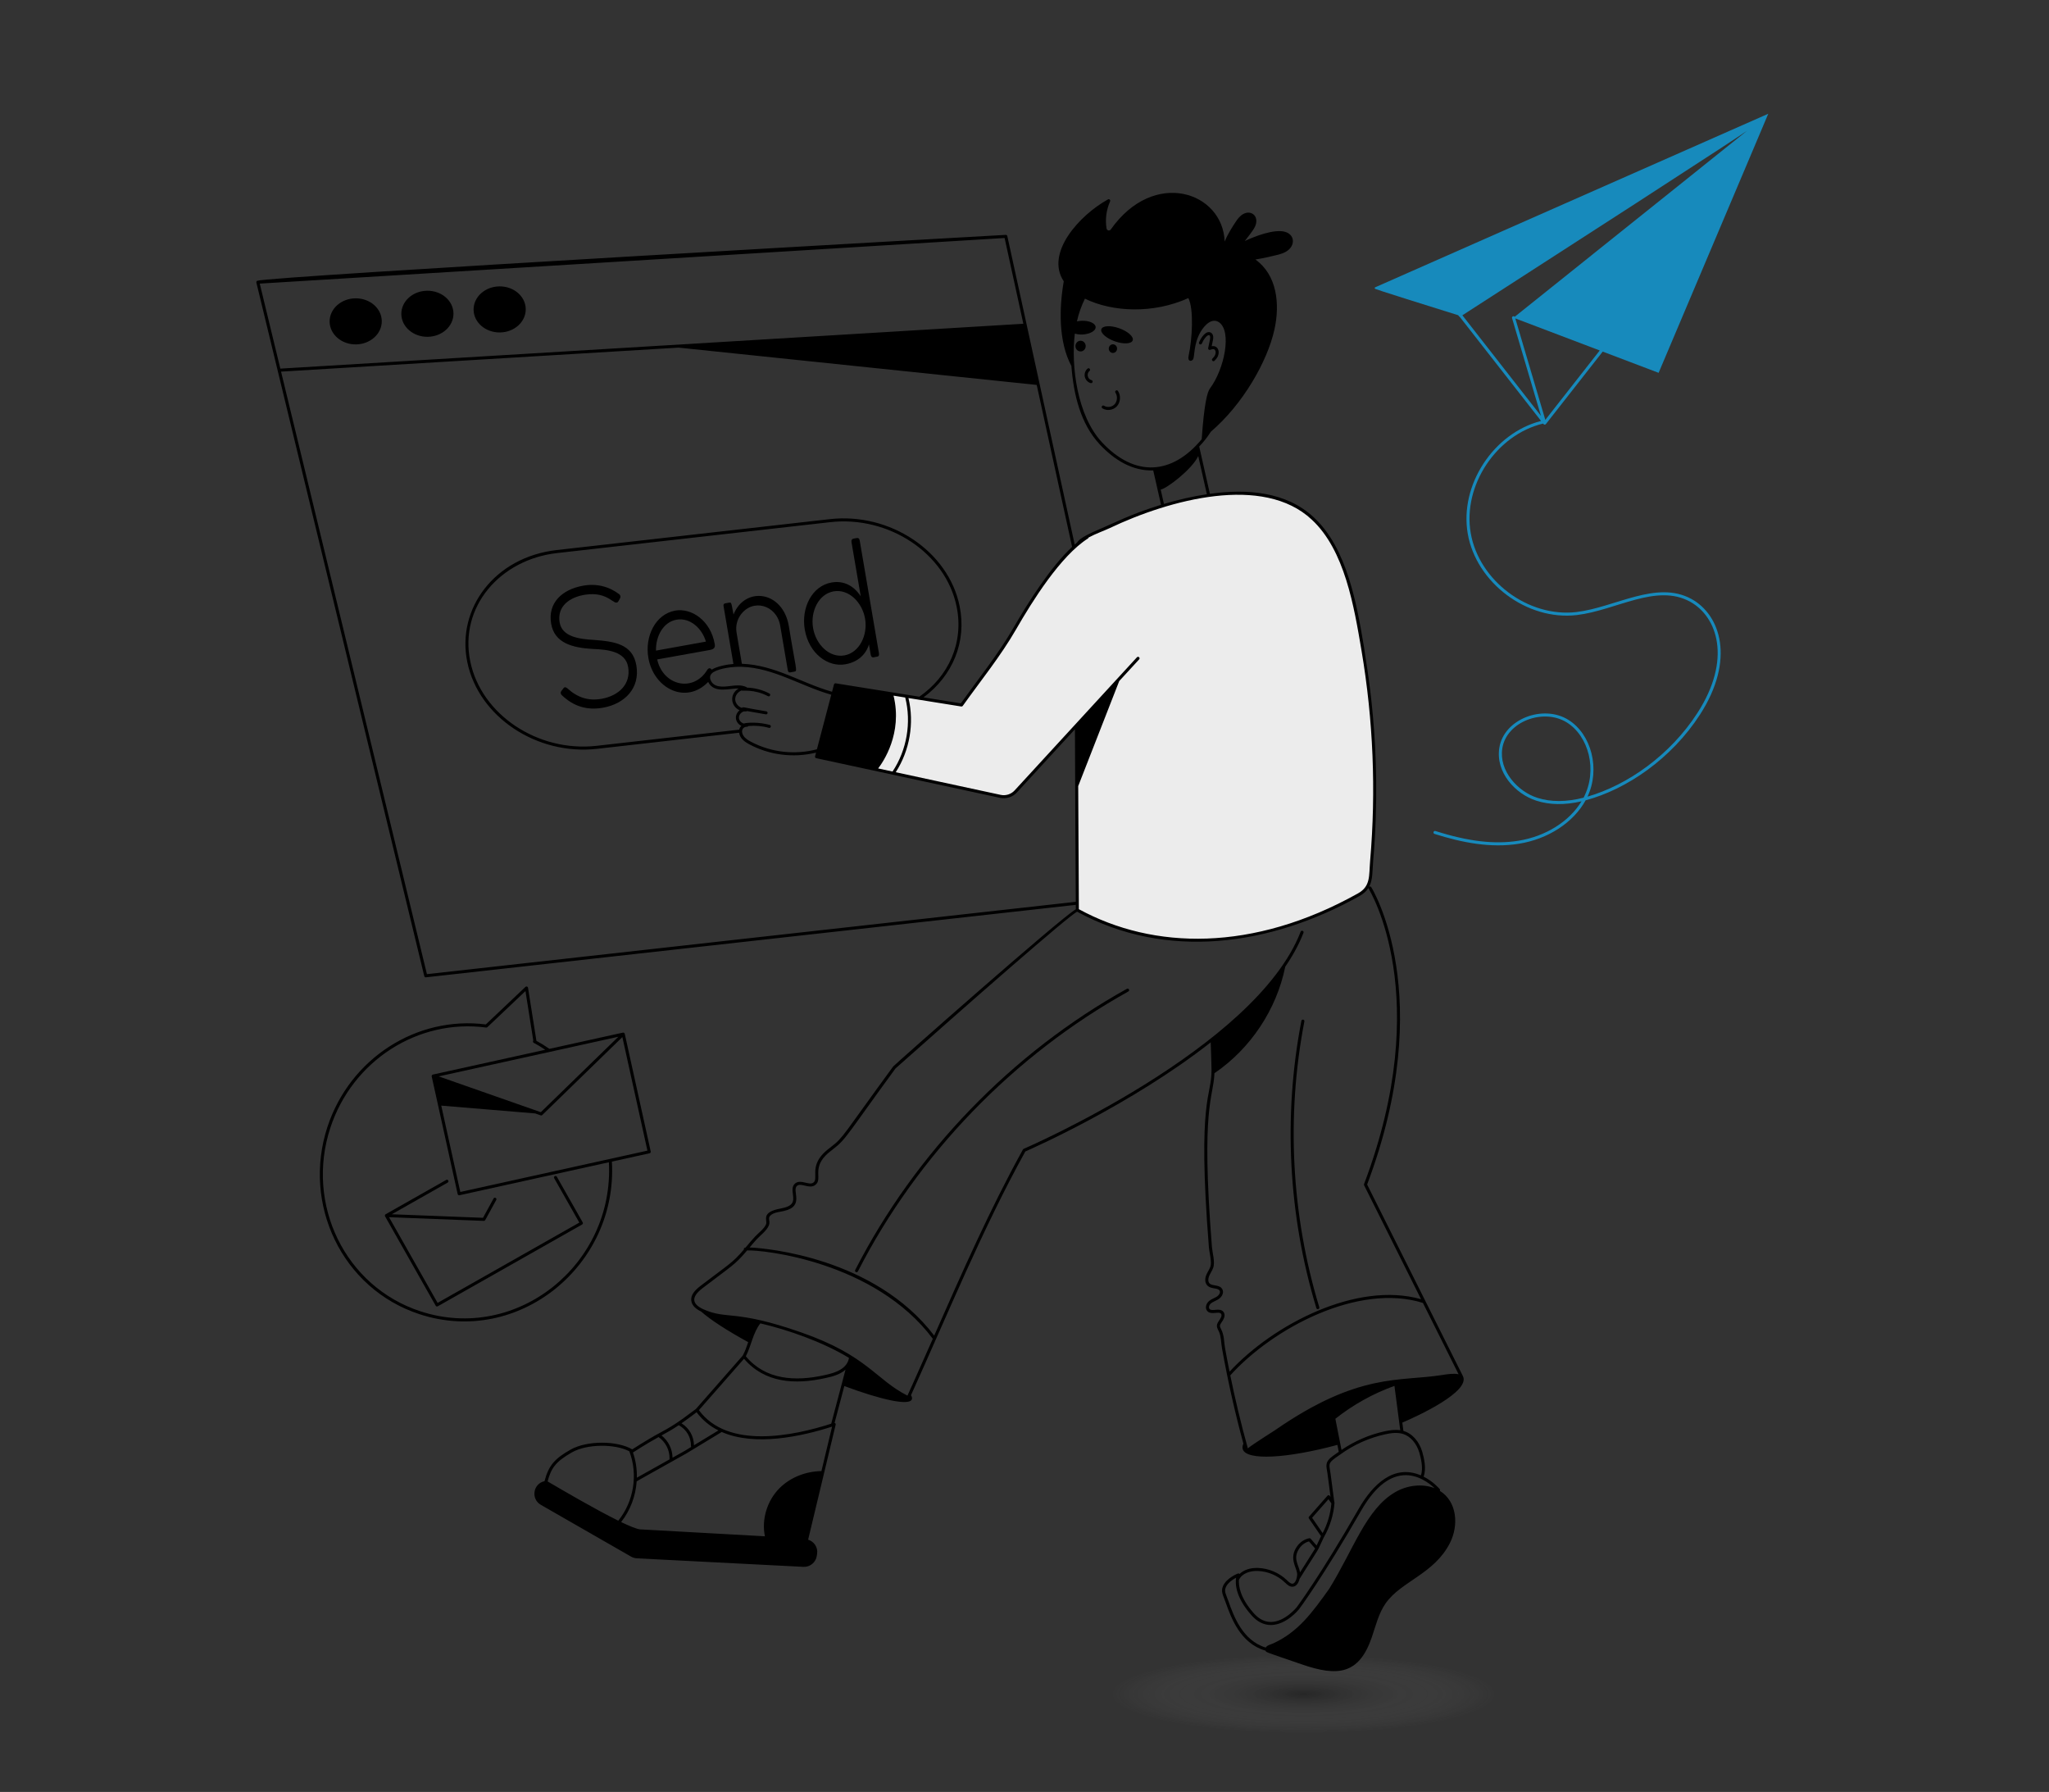<svg width="398" height="348" viewBox="0 0 398 348" fill="none" xmlns="http://www.w3.org/2000/svg">
<rect x="0" y="0" width="398" height="348" fill="#333333" stroke="none"/>
<ellipse cx="253.217" cy="328.976" rx="37.369" ry="7.601" fill="url(#paint0_radial_95_3210)"/>
<path d="M209.309 105.673C209.315 105.667 209.321 105.667 209.321 105.667C210.366 104.155 213.881 103.027 215.406 102.3C227.165 96.703 245.482 91.776 254.993 100.693C261.598 106.796 263.353 118.032 264.753 126.303C267.033 139.79 267.601 153.567 266.431 167.196C266.177 170.144 266.573 172.283 263.896 173.772C246.368 183.563 226.407 186.17 209.268 176.743C209.268 176.743 209.149 158.742 209.09 140.872" fill="#ECECEC"/>
<path d="M211.164 104.326C205.794 107.74 200.27 116.578 197.114 122.066C194.132 127.25 190.242 132.039 186.768 136.912L162.278 132.994L158.604 146.953L194.309 154.654C195.402 154.89 196.539 154.529 197.296 153.705L221.054 127.851" fill="#ECECEC"/>
<path d="M115.364 124.271C112.537 124.115 109.183 123.678 108.706 120.888C108.173 117.757 110.608 115.948 113.749 115.48C118.231 114.838 119.24 117.716 120.054 116.878L120.428 116.218C120.609 115.903 120.512 115.585 120.274 115.396C118.293 113.892 115.873 113.272 113.252 113.744C109.17 114.477 106.366 117.089 107.054 121.121C107.702 124.925 111.248 125.801 115.119 126.029C118.041 126.135 121.496 126.51 122.011 129.53C122.58 132.869 120.191 135.108 116.87 135.707C114.289 136.171 112.144 135.447 110.248 133.71C109.97 133.475 109.701 133.342 109.474 133.625C109.145 134.156 108.519 134.488 109.239 135.109C111.466 137.169 114.015 137.997 117.15 137.434C121.367 136.678 124.358 133.622 123.608 129.227C122.893 125.03 119.287 124.578 115.364 124.271Z" fill="black"/>
<path d="M164.209 129.007C166.684 128.561 168.197 127.072 168.786 125.157L169.118 127.099C169.268 127.978 169.824 127.564 170.34 127.535C170.644 127.481 170.807 127.337 170.718 126.812L166.999 105.011C166.918 104.53 166.697 104.442 166.395 104.495C165.873 104.622 165.267 104.52 165.399 105.299L167.191 115.803C165.878 113.784 163.898 112.694 161.5 113.126C157.647 113.82 155.612 118.122 156.316 122.242C157.123 126.974 160.855 129.61 164.209 129.007ZM161.908 114.846C164.858 114.317 167.494 116.991 168.033 120.152C168.589 123.41 166.885 126.765 164.029 127.277C161.088 127.806 158.476 125.151 157.932 121.967C157.379 118.726 159.014 115.367 161.908 114.846Z" fill="black"/>
<path d="M217.385 63.746C215.701 63.151 214.151 63.239 213.923 63.941C213.695 64.644 214.876 65.695 216.56 66.289C218.244 66.883 219.794 66.796 220.021 66.093C220.25 65.391 219.069 64.34 217.385 63.746Z" fill="black"/>
<path d="M216.574 68.433C216.96 68.204 217.095 67.692 216.875 67.289C216.655 66.887 216.163 66.746 215.777 66.975C215.391 67.205 215.256 67.717 215.476 68.12C215.696 68.522 216.188 68.663 216.574 68.433Z" fill="black"/>
<path d="M210.843 66.9C210.678 66.352 210.118 66.047 209.592 66.219C209.066 66.392 208.774 66.976 208.94 67.524C209.105 68.072 209.665 68.377 210.191 68.204C210.717 68.032 211.009 67.448 210.843 66.9Z" fill="black"/>
<path d="M216.666 76.262C217.103 76.908 217.041 77.905 216.526 78.484C216.01 79.066 215.096 79.204 214.444 78.798C214.114 78.592 213.8 79.092 214.132 79.3C215.018 79.851 216.264 79.669 216.968 78.876C217.662 78.095 217.744 76.8 217.154 75.931C216.935 75.608 216.446 75.939 216.666 76.262Z" fill="black"/>
<path d="M212.011 73.821C211.239 73.628 211.005 72.564 211.63 72.035C211.929 71.784 211.55 71.332 211.25 71.584C210.804 71.959 210.589 72.602 210.715 73.183C210.874 73.912 211.568 74.403 211.94 74.403C212.286 74.403 212.347 73.906 212.011 73.821Z" fill="black"/>
<path d="M233.454 66.706C234.073 65.182 235.384 64.27 234.996 66.096L234.676 67.603C234.628 67.828 234.847 68.021 235.066 67.942C235.437 67.809 235.827 67.676 236.033 68.023C236.156 68.23 236.159 68.584 236.041 68.886C235.92 69.198 235.696 69.441 235.496 69.645C235.221 69.925 235.647 70.334 235.917 70.059C236.176 69.795 236.437 69.496 236.592 69.101C236.993 68.075 236.44 67.033 235.358 67.238C235.559 66.183 235.847 65.446 235.5 64.883C235.314 64.582 234.969 64.435 234.624 64.507C233.905 64.662 233.192 65.781 232.906 66.484C232.76 66.846 233.307 67.068 233.454 66.706Z" fill="black"/>
<path d="M265.553 230.038C279.378 193.37 266.487 172.497 266.355 172.29C266.267 172.152 266.085 172.112 265.947 172.199C266.676 170.838 266.557 169.172 266.725 167.222C268.666 144.606 265.245 128.525 264.939 125.629C263.575 117.554 261.708 106.495 255.195 100.478C249.848 95.468 242.204 94.895 235.011 95.899C234.799 94.96 235.781 99.302 232.935 86.712C233.772 85.856 234.527 84.892 235.201 83.834C241.418 78.518 246.171 70.211 247.544 64.012C248.669 58.949 248.011 53.376 243.851 50.397C245.573 50.125 247.211 49.712 247.775 49.582C248.642 49.383 249.532 49.142 250.221 48.579C251.605 47.448 251.431 45.518 249.564 45.008C247.502 44.445 243.746 45.875 241.792 46.806C243.288 44.893 243.77 44.236 243.958 43.496C244.39 41.8 242.911 40.759 241.456 41.581C240.833 41.934 240.388 42.528 239.994 43.125C239.583 43.75 238.483 45.396 237.883 46.914C237.531 37.243 224.125 32.683 215.762 44.563C215.525 44.9 215.006 44.779 214.938 44.367C214.651 42.604 214.892 40.747 215.622 39.129C215.745 38.856 215.472 38.582 215.217 38.723C209.719 41.757 202.97 49.114 206.624 54.632C205.719 59.883 205.589 66.362 208.109 71.076C208.526 76.549 209.855 82.271 213.612 86.297C216.405 89.285 219.903 91.49 224.005 91.358L225.52 98.037C219.544 99.865 216.16 101.692 213.977 102.593C209.161 104.583 209.467 105.209 209.107 105.457C208.986 105.557 208.871 105.665 208.753 105.768C208.331 103.838 196.086 47.789 195.662 45.845C195.635 45.722 195.517 45.603 195.355 45.613C193.076 45.741 52.137 53.665 49.974 54.527C49.854 54.575 49.762 54.728 49.796 54.871L82.413 189.573C82.447 189.714 82.581 189.813 82.733 189.797L208.965 175.726C208.968 176.129 208.97 176.416 208.971 176.579C205.747 178.47 173.705 206.825 173.488 207.117C163.657 220.536 163.903 220.83 161.446 222.713C160.948 223.096 160.433 223.492 159.963 223.97C157.249 226.741 159.06 228.918 157.967 229.682C157.141 230.259 155.555 228.958 154.474 229.81C153.803 230.338 153.915 231.185 154.014 231.932C154.205 233.371 154.165 234.228 151.566 234.713C147.726 235.42 149.107 236.951 148.803 237.736C148.479 238.59 147.333 239.441 146.643 240.172C146.051 240.801 145.442 241.534 144.82 242.276C144.533 242.315 144.445 242.488 144.493 242.664C142.248 245.309 141.603 245.49 136.067 249.724C135.097 250.473 134.125 251.401 134.276 252.597C134.393 253.604 135.28 254.263 136.191 254.707C137.969 256.287 141.2 258.385 145.331 260.648C145.021 261.547 144.748 262.381 144.272 263.261L135.171 273.626C131.328 276.558 130.191 277.165 127.87 278.437C127.731 278.465 124.926 280.105 122.804 281.475C119.923 279.763 114.055 279.706 110.835 281.52C107.85 283.207 106.576 284.52 105.768 287.647C103.533 288.134 103.078 291.11 105.061 292.245L122.583 302.3C122.926 302.495 123.31 302.608 123.706 302.631L156.051 304.286C157.338 304.356 158.467 303.429 158.656 302.153L158.715 301.751C158.906 300.505 158.127 299.361 156.972 299.008L162.322 276.676C162.356 276.536 162.286 276.374 162.112 276.327C162.748 273.932 163.301 271.838 164.003 269.178C171.243 271.867 176.546 273.017 177.106 271.787C177.207 271.57 177.149 271.286 176.954 270.947L177.032 270.774C184.105 255.155 190.799 238.749 199.162 223.616C200.684 222.952 219.787 214.496 235.168 202.43C235.241 204.641 235.307 206.083 235.327 207.739C235.4 213.064 232.498 212.879 234.819 242.237C234.846 242.568 234.913 242.957 234.984 243.369C235.367 245.595 235.253 245.837 234.697 246.834C234.549 247.099 234.395 247.374 234.283 247.67C234.045 248.28 233.981 249.182 234.586 249.718C235.323 250.376 236.6 250.054 236.912 250.666C237.094 251.02 236.792 251.517 236.406 251.776C235.927 252.105 235.363 252.239 234.855 252.655C234.274 253.136 233.994 254.061 234.514 254.62C235.281 255.442 236.754 254.576 237.182 255.14C237.437 255.478 237.09 256.052 236.757 256.516C236.063 257.494 236.453 257.893 236.799 258.674C237.186 259.541 237.187 260.857 237.363 261.849C238.562 268.522 239.937 274.555 241.521 280.371C241.34 280.762 241.29 281.12 241.394 281.44C242.113 283.693 249.971 283.244 259.779 280.602L260.044 281.947C259.353 282.447 258.431 282.98 257.955 283.65C257.404 284.423 257.742 285.328 257.849 286.152L258.447 290.704C258.401 290.639 258.355 290.572 258.307 290.504C258.212 290.368 257.989 290.313 257.843 290.479C256.656 291.832 255.463 293.185 254.27 294.537C254.18 294.638 254.171 294.788 254.248 294.9C255.031 296.041 255.814 297.182 256.598 298.318C256.424 298.691 256.262 299.037 255.74 300.151L254.59 298.827C254.521 298.749 254.417 298.713 254.313 298.732C253.372 298.906 252.495 299.498 251.905 300.356C250.405 302.542 251.712 304.185 251.943 305.459C252.053 306.09 251.706 307.648 250.957 307.549C250.585 307.498 250.253 307.147 249.945 306.854C248.441 305.418 246.387 304.559 244.309 304.498C242.827 304.458 241.569 304.891 240.765 305.675C240.76 305.669 240.76 305.66 240.755 305.654C240.671 305.568 240.543 305.541 240.433 305.585C240.343 305.621 238.206 306.482 237.559 308.023C237.112 309.086 237.524 309.664 238.065 311.181C239.117 314.131 240.877 319.069 245.69 320.526C245.732 320.539 245.776 320.544 245.819 320.554C245.95 320.914 245.67 320.744 252.89 323.234C259.831 325.628 263.975 325.208 266.458 317.973C267.234 315.711 267.784 313.313 269.16 311.356C272.164 307.083 278.575 305.681 281.628 299.67C283.383 296.216 283.031 291.611 279.677 289.529C279.739 289.424 279.735 289.29 279.653 289.192C279.576 289.099 278.394 287.707 276.515 286.76C277.102 285.331 276.617 283.14 276.249 281.904C275.696 280.071 274.432 278.417 272.6 277.888C272.518 277.26 272.626 278.118 272.39 276.273C275.471 274.963 285.658 270.241 284.158 267.242L265.553 230.038ZM214.044 85.893C209.247 80.753 208.004 71.08 208.778 64.791C210.685 65.335 212.853 64.516 212.822 63.532C212.798 62.797 211.593 62.242 210.129 62.292C209.792 62.304 209.475 62.35 209.18 62.417C209.542 60.833 210.065 59.355 210.739 58.004C216.093 60.617 223.994 60.978 230.827 57.891C231.913 59.987 231.586 65.886 230.878 69.093C230.615 70.253 231.462 70.255 231.758 69.766C232.054 69.266 231.831 66.834 233.172 64.501C234.017 63.028 235.46 61.68 236.779 62.584C239.314 64.311 237.855 71.65 235.013 75.456C234.513 76.123 233.897 78.361 233.422 85.293C227.7 92.207 220.474 92.773 214.044 85.893ZM225.453 95.069C226.536 94.951 231.535 91.168 232.749 88.568L234.424 95.982C231.553 96.418 228.829 97.052 226.087 97.865L225.453 95.069ZM215.532 102.567C227.218 97.005 245.39 92.099 254.793 100.91C261.212 106.841 263.02 117.812 264.462 126.352C266.741 139.832 267.304 153.565 266.136 167.171C265.885 170.087 266.272 172.112 263.752 173.514C243.365 184.906 224.031 184.454 209.561 176.568C209.552 175.12 209.487 164.865 209.432 152.66L217.396 132.267L221.271 128.05C221.536 127.763 221.102 127.364 220.836 127.651L197.078 153.505C196.395 154.248 195.356 154.578 194.371 154.365L173.986 149.968C176.706 145.765 177.623 140.432 176.461 135.562C180.255 136.17 183.315 136.659 186.721 137.204C186.832 137.221 186.943 137.175 187.008 137.084C190.476 132.221 194.387 127.4 197.37 122.213C200.51 116.754 206.005 107.955 211.323 104.575C211.393 104.531 211.437 104.461 211.453 104.385C212.881 103.619 214.545 103.037 215.532 102.567ZM144.832 141.161C144.973 141.161 145.117 141.134 145.212 141.112C145.285 141.095 145.345 141.051 145.385 140.994C146.716 140.874 148.073 140.986 149.356 141.352C149.731 141.464 149.892 140.891 149.518 140.785C147.548 140.223 145.283 140.277 144.459 140.511C143.963 140.359 143.561 139.918 143.531 139.423C143.496 138.873 143.927 138.315 144.501 138.157C144.659 138.168 145.008 138.168 145.146 138.091C148.843 138.741 148.741 138.731 148.803 138.731C149.16 138.731 149.208 138.207 148.854 138.145C144.363 137.42 144.322 137.192 144.119 137.483C143.407 137.25 142.838 136.577 142.805 135.854C142.771 135.099 143.31 134.383 144.019 134.096C144.318 134.254 146.399 133.759 149.177 135.199C149.521 135.381 149.796 134.855 149.449 134.675C148.092 133.97 146.594 133.583 145.072 133.535C145.042 133.483 144.999 133.438 144.94 133.412C143.991 132.99 142.964 133.08 141.816 133.229C140.324 133.425 138.646 133.529 138.043 132.1C137.783 131.494 137.94 130.918 138.605 130.514C139.759 129.811 142.265 129.417 144.142 129.499C150.292 129.714 155.531 133.222 161.393 134.893C161.419 134.901 161.445 134.899 161.471 134.9L158.678 145.513C154.42 146.638 149.806 146.127 145.913 144.071C145.347 143.778 144.722 143.403 144.382 142.846C143.904 142.05 144.163 141.322 144.832 141.161ZM115.904 144.837C104.474 146.133 93.455 138.775 91.343 128.441C89.165 117.815 97.167 108.657 108.201 107.408L161.253 101.406C172.685 100.113 183.703 107.468 185.814 117.802C187.257 124.843 184.229 131.392 178.568 135.301L162.324 132.702C162.174 132.682 162.031 132.772 161.992 132.919L161.614 134.356C161.595 134.345 161.577 134.332 161.555 134.325C155.659 132.643 150.487 129.129 144.102 128.908L143.071 122.859C142.86 121.604 143.169 120.396 143.827 119.45C146.182 116.129 150.846 117.484 151.543 121.482L153.002 130.043C153.14 130.845 153.433 130.548 154.284 130.438C154.972 130.32 154.621 130.179 153.215 121.535C152.029 114.709 144.709 113.799 142.48 119.332C141.909 116.505 142.269 116.989 140.897 117.164C140.608 117.217 140.49 117.382 140.537 117.666L142.46 128.942C141.276 129.026 139.247 129.403 138.243 130.046C138.124 129.951 138.026 129.721 137.742 129.783C137.607 129.818 137.488 129.913 137.388 130.078C134.688 134.537 128.782 133.173 127.652 128.064L137.896 126.226C138.765 126.062 138.935 125.69 138.835 125.098C138.037 120.488 134.298 118.02 131.143 118.582C127.287 119.283 125.226 123.614 125.933 127.721C126.948 133.751 133.275 136.887 137.556 132.435C138.688 134.772 141.748 133.646 143.483 133.699C141.706 134.724 141.839 137.091 143.658 137.938C143.192 138.308 142.904 138.878 142.942 139.459C142.98 140.104 143.411 140.678 144 140.966C143.792 141.161 143.651 141.413 143.587 141.702L115.904 144.837ZM127.422 126.35C127.355 123.533 128.842 120.799 131.398 120.348C134.022 119.88 136.361 122.013 137.116 124.602L127.422 126.35ZM173.562 135.098L175.832 135.462C177.063 140.311 176.144 145.671 173.37 149.836L170.572 149.232C171.522 148.004 175.359 142.453 173.562 135.098ZM50.455 55.077C51.842 54.992 194.597 46.25 195.137 46.22L198.776 62.875L54.453 71.588L50.455 55.077ZM82.926 189.181L54.593 72.172L131.818 67.509L201.372 74.754L208.245 106.212C204.092 110.075 199.69 116.994 196.858 121.918C193.921 127.025 190.046 131.818 186.634 136.591L179.386 135.432C185.064 131.248 187.814 124.619 186.392 117.684C184.222 107.058 172.915 99.492 161.187 100.819L108.135 106.821C96.056 108.188 88.645 118.222 90.764 128.56C92.954 139.274 104.344 146.741 115.97 145.425L143.568 142.299C143.72 143.408 144.653 144.083 145.639 144.595C149.373 146.565 153.952 147.274 158.507 146.161L158.319 146.878C158.275 147.042 158.379 147.207 158.542 147.242L194.247 154.942C195.444 155.202 196.694 154.796 197.513 153.904L208.797 141.625C208.846 155.989 208.932 170.408 208.962 175.132L82.926 189.181ZM147.694 257.002C152.873 258.208 159.679 260.534 164.914 263.709C164.525 265.846 162.28 266.601 160.286 267.027C154.439 268.357 148.669 267.968 144.871 263.393C145.956 261.304 146.221 258.887 147.694 257.002ZM134.8 280.673C134.754 278.878 133.883 277.353 132.377 276.409C133.169 275.861 134.111 275.174 135.311 274.262C136.472 275.83 137.919 276.975 139.547 277.793L134.8 280.673ZM131.845 276.772C133.363 277.622 134.23 279.101 134.22 280.849C134.22 280.904 134.239 280.953 134.265 280.997L133.002 281.763L130.632 283.091C130.619 281.421 129.807 279.795 128.49 278.771C129.739 278.089 130.55 277.643 131.845 276.772ZM127.921 279.083C129.275 280.02 130.109 281.65 130.049 283.298C130.048 283.337 130.055 283.373 130.067 283.408L123.703 286.973C123.74 285.316 123.494 283.655 122.948 282.078C123.267 281.908 125.075 280.653 127.921 279.083ZM111.126 282.034C114 280.415 119.406 280.36 122.238 281.843C123.969 286.313 123.107 291.608 120.098 295.322C115.617 293.116 109.183 289.35 106.364 287.695C107.038 285.225 107.8 283.913 111.126 282.034ZM159.557 285.686C156.533 285.74 153.525 286.885 151.395 289.027C149.011 291.431 147.893 295.059 148.577 298.35L124.299 297.004C123.598 296.912 122.277 296.372 120.646 295.588C122.435 293.333 123.468 290.534 123.671 287.676C123.93 287.538 123.985 287.535 124.048 287.457L133.3 282.274L140.18 278.101C140.182 278.099 140.183 278.097 140.186 278.095C146.683 280.943 155.757 278.944 161.625 277.053L159.557 285.686ZM161.46 276.479L161.468 276.481C154.037 278.881 141.346 281.489 135.755 273.856L144.52 263.874C148.514 268.553 154.381 268.967 160.413 267.604C161.781 267.312 163.196 266.927 164.236 265.987C161.94 274.668 162.088 274.115 161.46 276.479ZM176.266 271.033C170.103 267.935 168.484 263.23 155.622 258.754C142.658 254.223 141.253 256.326 136.686 254.29C134.247 253.207 134.323 251.817 136.427 250.193C142.205 245.773 142.73 245.676 145.119 242.838C148.087 242.688 169.93 244.957 181.19 259.992C177.473 268.41 176.424 270.68 176.266 271.033ZM237.169 258.08C236.928 257.602 236.838 257.423 237.238 256.859C237.527 256.456 238.204 255.511 237.653 254.783C236.964 253.876 235.448 254.756 234.946 254.217C234.86 254.125 234.822 254.002 234.832 253.851C234.891 252.943 235.981 252.782 236.737 252.265C237.335 251.864 237.784 251.073 237.439 250.397C236.943 249.427 235.564 249.799 234.979 249.276C234.625 248.963 234.651 248.352 234.835 247.882C235.049 247.314 235.431 246.842 235.652 246.217C236.052 245.094 235.498 243.275 235.408 242.19C233.217 214.551 235.708 213.354 235.896 208.42C242.916 203.643 247.958 196.055 249.649 187.734C251.12 185.584 252.328 183.387 253.189 181.156C253.331 180.791 252.778 180.58 252.638 180.944C243.894 203.592 199.286 222.921 198.836 223.113C198.776 223.139 198.726 223.185 198.694 223.242C192.313 234.775 186.832 247.193 181.461 259.378C169.81 244.12 148.572 242.435 146.169 242.293C145.946 242.28 145.765 242.272 145.602 242.266C146.081 241.692 146.574 241.106 147.073 240.578C147.767 239.843 148.971 238.958 149.355 237.948C149.709 237.034 148.954 236.541 149.808 235.918C150.483 235.429 151.396 235.37 152.276 235.175C156.402 234.235 153.699 231.171 154.839 230.275C155.621 229.659 157.188 230.943 158.305 230.167C159.874 229.07 157.737 227.086 160.385 224.384C160.826 223.935 161.324 223.552 161.806 223.182C164.422 221.175 164.495 220.392 173.946 207.492C187.382 195.537 207.759 177.672 209.227 177.056C226.492 186.494 246.664 183.744 264.04 174.029C264.889 173.557 265.444 173.022 265.816 172.425C265.811 172.487 265.821 172.551 265.857 172.607C265.987 172.812 278.75 193.481 264.955 229.95C264.926 230.028 264.93 230.113 264.967 230.187L276.03 252.31C263.573 248.769 247.341 257.176 238.828 266.388C238.528 264.896 238.231 263.339 237.945 261.745C237.725 260.507 237.837 259.409 237.169 258.08ZM238.972 267.102C247.26 257.894 263.896 249.11 276.39 253.029L283.318 266.882C282.323 266.681 281.165 266.866 280.124 267.031C271.793 268.352 263.911 266.495 247.688 277.73C247.228 278.049 243.459 280.394 242.381 281.271C241.021 276.384 239.825 271.328 238.972 267.102ZM254.865 294.755C255.925 293.554 256.984 292.353 258.039 291.151C258.229 291.422 258.418 291.694 258.608 291.968C258.437 293.974 257.854 295.951 256.913 297.733C256.23 296.743 255.548 295.75 254.865 294.755ZM252.392 300.691C252.859 300.011 253.532 299.529 254.259 299.348L255.453 300.723C254.525 302.245 253.693 303.49 252.525 305.355C252.248 303.831 251.061 302.629 252.392 300.691ZM271.046 289.754C265.348 293.041 262.946 300.866 258.179 308.559C254.833 313.233 252.127 316.967 247.257 319.174C246.823 319.37 246.106 319.505 245.862 319.961C241.334 318.59 239.636 313.828 238.622 310.982C238.079 309.46 237.761 309.068 238.103 308.253C238.469 307.381 239.466 306.735 240.099 306.398C239.912 307.563 239.985 310.195 243.101 313.697C244.242 314.98 245.536 315.614 246.955 315.58C249.867 315.512 252.212 312.656 252.317 312.527C252.362 312.466 256.942 306.348 264.401 293.356C266.865 289.065 269.591 286.759 272.505 286.504C275.343 286.248 277.653 288.06 278.657 289.011C276.283 288.067 273.322 288.441 271.046 289.754ZM275.683 282.074C275.96 283.004 276.515 285.212 275.993 286.52C270.799 284.307 266.7 288.164 263.888 293.062C256.451 306.017 251.89 312.111 251.851 312.163C251.829 312.191 249.576 314.93 246.939 314.99C245.714 315.024 244.563 314.451 243.542 313.304C240.866 310.297 240.571 307.982 240.654 306.815C241.274 305.507 242.849 305.043 244.292 305.089C246.226 305.145 248.138 305.944 249.54 307.284C250.039 307.746 250.434 308.145 251.035 308.145C251.813 308.145 252.241 307.379 252.431 306.627C253.547 304.779 256.129 300.879 256.154 300.659C257.352 298.104 257.141 298.552 257.181 298.482C258.34 296.463 259.043 294.168 259.214 291.848C259.218 291.788 259.2 291.733 259.172 291.684L258.435 286.075C258.329 285.263 258.052 284.532 258.436 283.992C258.838 283.427 259.716 282.913 260.307 282.483C262.924 280.578 265.962 279.215 269.093 278.539C270.167 278.305 271.421 278.118 272.565 278.489C273.981 278.955 275.146 280.295 275.683 282.074ZM268.968 277.962C265.998 278.603 263.114 279.854 260.574 281.582L259.382 275.528C262.843 272.789 266.702 270.642 270.858 269.139C271.07 270.778 271.983 277.731 271.986 277.755C270.945 277.599 269.892 277.761 268.968 277.962Z" fill="black"/>
<path d="M218.886 192.031C196.519 204.465 177.778 223.857 166.115 246.636C165.937 246.982 166.463 247.253 166.641 246.905C178.251 224.23 196.907 204.925 219.173 192.547C219.515 192.356 219.227 191.841 218.886 192.031Z" fill="black"/>
<path d="M256.256 253.86C250.822 235.94 249.821 216.749 253.362 198.361C253.436 197.974 252.856 197.871 252.782 198.249C249.223 216.731 250.229 236.02 255.69 254.032C255.804 254.405 256.369 254.235 256.256 253.86Z" fill="black"/>
<path d="M69.033 57.936C66.236 57.973 63.995 60.005 64.027 62.476C64.06 64.947 66.354 66.92 69.151 66.884C71.948 66.847 74.189 64.814 74.157 62.343C74.124 59.872 71.83 57.899 69.033 57.936Z" fill="black"/>
<path d="M82.96 56.461C80.162 56.497 77.921 58.53 77.954 61.001C77.986 63.472 80.28 65.445 83.077 65.408C85.874 65.371 88.115 63.339 88.083 60.868C88.051 58.397 85.757 56.424 82.96 56.461Z" fill="black"/>
<path d="M96.997 55.616C94.2 55.652 91.959 57.685 91.991 60.156C92.023 62.627 94.317 64.6 97.115 64.563C99.912 64.527 102.153 62.494 102.12 60.023C102.088 57.552 99.794 55.579 96.997 55.616Z" fill="black"/>
<path d="M118.854 225.586L126.172 223.971C126.331 223.936 126.432 223.779 126.396 223.619L121.352 200.762C121.32 200.621 121.163 200.5 120.999 200.537L106.712 203.69C105.922 203.134 105.078 202.607 104.192 202.126L102.564 191.821C102.527 191.585 102.241 191.491 102.069 191.652L94.367 198.947C80.881 197.24 67.96 205.581 63.609 218.826C58.671 233.848 66.409 250.272 81.462 255.212C100.698 261.535 120.025 245.76 118.854 225.586ZM89.41 231.48L85.71 214.714L103.953 216.231L105.026 216.607C105.058 216.619 105.091 216.624 105.124 216.624C105.2 216.624 105.274 216.595 105.33 216.54L120.889 201.407L125.756 223.458L89.41 231.48ZM120.113 201.338L105.049 215.989L85.219 209.039C90.679 207.834 114.844 202.501 120.113 201.338ZM81.646 254.652C67.027 249.853 59.288 233.861 64.171 219.011C68.448 205.99 81.172 197.805 94.43 199.551C94.518 199.563 94.607 199.533 94.671 199.473L102.068 192.467L103.586 202.072C103.57 202.091 103.556 202.113 103.545 202.137C103.481 202.279 103.538 202.447 103.676 202.52C104.458 202.934 105.199 203.391 105.91 203.867L84.077 208.686C83.916 208.722 83.822 208.901 83.852 209.038L88.897 231.895C88.932 232.054 89.088 232.156 89.249 232.12L118.268 225.716C119.35 245.469 100.444 260.824 81.646 254.652Z" fill="black"/>
<path d="M108.162 228.525C107.968 228.183 107.456 228.478 107.648 228.816L112.527 237.428L84.997 253.025L75.569 236.383L93.978 237.099C93.982 237.099 93.986 237.099 93.99 237.099C94.097 237.099 94.197 237.04 94.249 236.945L96.389 233.037C96.577 232.695 96.059 232.41 95.871 232.753L93.819 236.501L76.099 235.812L86.96 229.659C87.302 229.465 87.006 228.951 86.669 229.145L86.619 229.173L74.904 235.81C74.767 235.888 74.721 236.086 74.793 236.212L84.629 253.573C84.711 253.718 84.893 253.764 85.032 253.684L113.075 237.796C113.214 237.718 113.268 237.538 113.187 237.394L108.162 228.525Z" fill="black"/>
<path d="M299.736 82.257L299.811 82.353C299.913 82.483 300.142 82.525 300.276 82.354L311.313 68.282L322.172 72.404C344.436 19.845 343.491 22.032 343.474 22.091C258.152 59.758 267.851 55.463 267.104 55.81C266.98 55.868 266.997 56.049 267.128 56.09C267.227 56.12 265.626 55.731 283.246 61.218C283.328 61.365 283.445 61.497 283.604 61.61L299.339 81.749C290.102 84.11 283.476 94.199 285.091 103.617C286.733 113.19 296.632 120.587 306.28 119.446C313.891 118.546 321.726 113.241 328.285 116.852C333.621 119.79 336.408 128.067 329.718 138.445C324.453 146.613 316.164 152.459 308.362 154.706C310.868 149.404 309.159 142.58 304.611 139.775C299.749 136.777 292.126 139.588 291.229 145.232C290.474 149.977 294.307 154.181 298.447 155.504C301.026 156.328 303.957 156.364 307.2 155.618C304.812 159.545 300.224 162.435 294.916 163.279C290.308 164.013 285.194 163.41 278.822 161.384C278.447 161.267 278.272 161.828 278.643 161.947C283.966 163.639 289.542 164.732 295.009 163.863C300.709 162.956 305.613 159.75 307.997 155.42C315.944 153.312 324.7 147.32 330.215 138.765C337.089 128.099 334.184 119.425 328.57 116.334C321.768 112.59 313.717 117.97 306.21 118.86C296.859 119.96 287.264 112.795 285.673 103.517C284.093 94.303 290.652 84.424 299.736 82.257ZM339.548 25.233L294.217 61.521C294.014 61.269 293.612 61.48 293.703 61.789L299.319 80.764L284.056 61.23C343.102 23.197 339.417 25.324 339.548 25.233ZM300.165 81.539L294.334 61.837L310.734 68.062L300.165 81.539ZM307.598 154.913C304.248 155.766 301.242 155.777 298.627 154.941C294.808 153.721 291.117 149.697 291.812 145.324C292.643 140.101 299.795 137.499 304.301 140.278C308.566 142.908 310.396 149.573 307.598 154.913Z" fill="#178ABC"/>
<defs>
<radialGradient id="paint0_radial_95_3210" cx="0" cy="0" r="1" gradientUnits="userSpaceOnUse" gradientTransform="translate(253.217 328.976) scale(37.369 7.601)">
<stop stop-opacity="0.25"/>
<stop offset="1" stop-color="#D9D9D9" stop-opacity="0"/>
</radialGradient>
</defs>
</svg>
